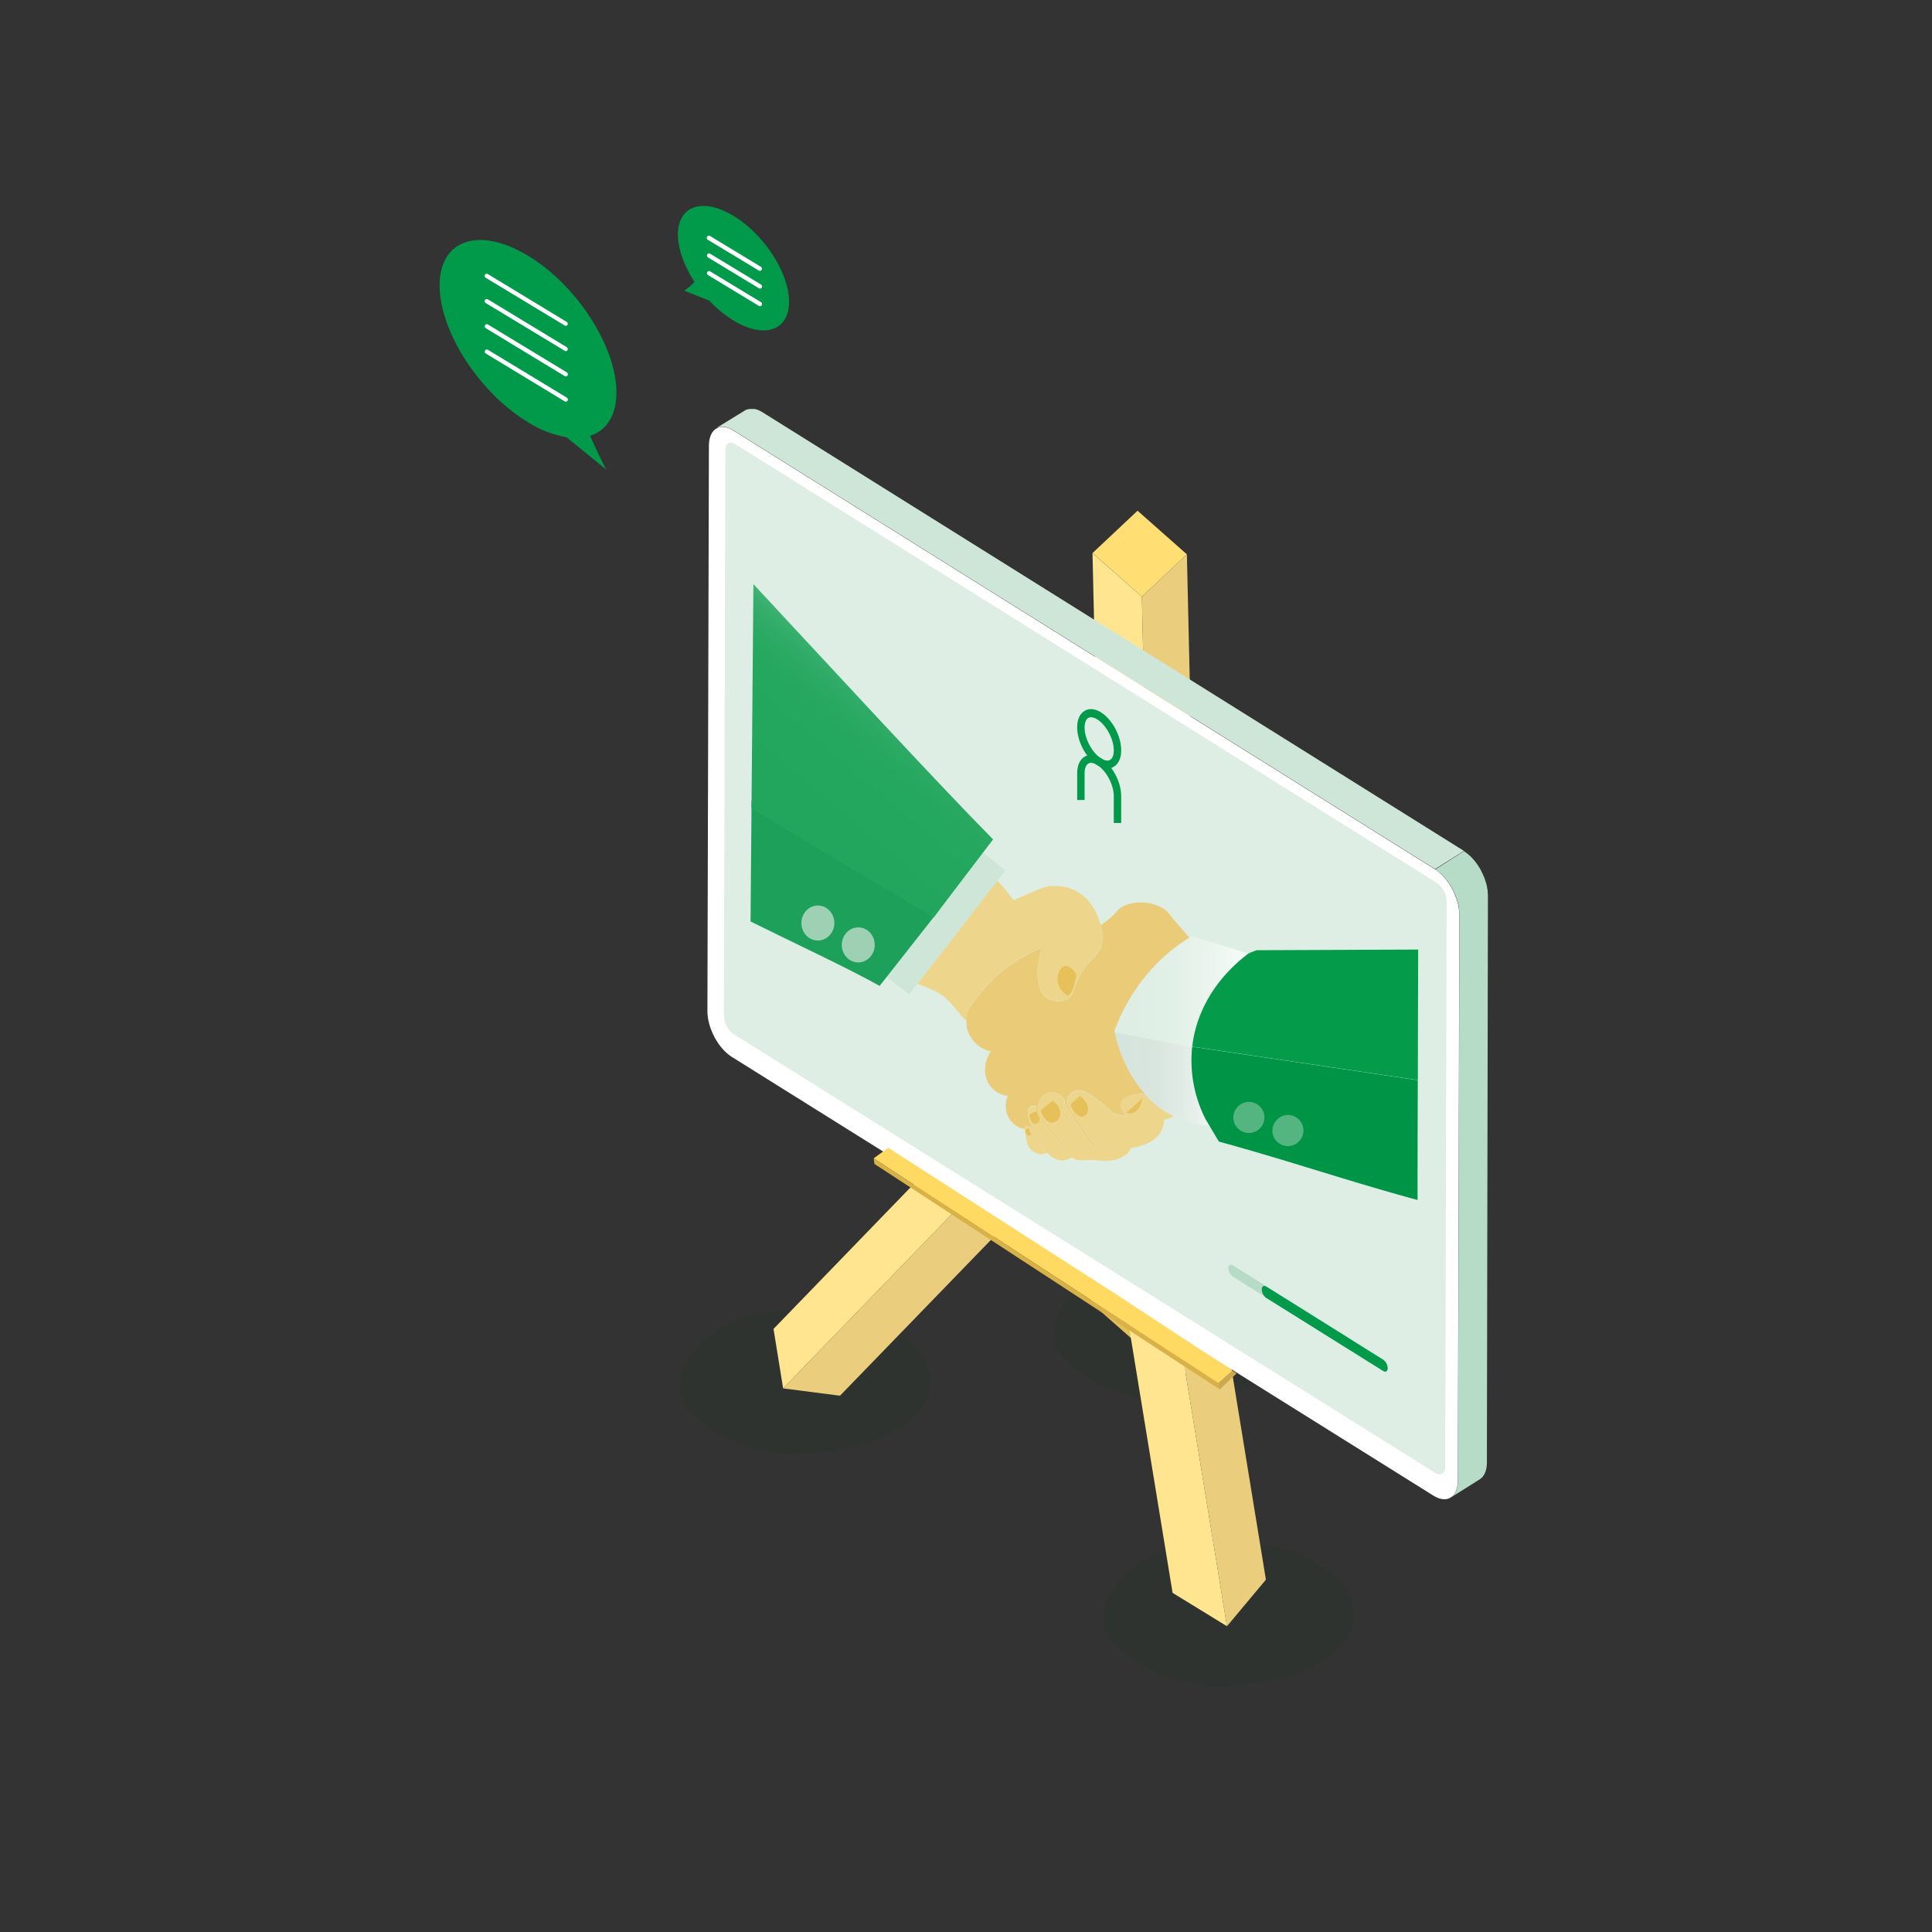 <svg id="Layer_1" data-name="Layer 1" xmlns="http://www.w3.org/2000/svg" xmlns:xlink="http://www.w3.org/1999/xlink" viewBox="0 0 612 612"><rect x="0" y="0" width="612" height="612" fill="#333333" stroke="none"/><defs><style>.cls-1{fill:#009a4a;}.cls-2{fill:#fff;}.cls-3{fill:#0e331d;opacity:0.1;}.cls-3,.cls-4,.cls-5,.cls-6,.cls-7,.cls-8,.cls-9{fill-rule:evenodd;}.cls-4{fill:#e4be57;}.cls-22,.cls-5{fill:#e6c058;}.cls-6{fill:#20a45d;}.cls-7{fill:#ffe58f;}.cls-8{fill:#ebce7d;}.cls-9{fill:#ffde74;}.cls-10{isolation:isolate;}.cls-11{fill:#cee6d8;}.cls-12{fill:#b6dbc6;}.cls-13{fill:#deeee4;}.cls-14{fill:url(#Raketin_harmaa);}.cls-15{fill:url(#linear-gradient);}.cls-16{fill:#edd68c;}.cls-17{fill:none;}.cls-18{fill:#eacc78;}.cls-19{fill:#049c4a;}.cls-20{fill:#009446;}.cls-21{fill:#55b580;}.cls-23{fill:#1da059;}.cls-24{fill:url(#linear-gradient-2);}.cls-25{fill:#9ed0b4;}.cls-26{fill:#ffda62;}.cls-27{fill:#d8b147;}.cls-28{fill:#cca850;}</style><linearGradient id="Raketin_harmaa" x1="1169.34" y1="326.58" x2="1215.56" y2="326.58" gradientTransform="matrix(-0.92, 0, 0, 1, 1475.19, 0)" gradientUnits="userSpaceOnUse"><stop offset="0" stop-color="#fff"/><stop offset="0.31" stop-color="#edf6f0"/><stop offset="0.64" stop-color="#e2f0e7"/><stop offset="1" stop-color="#deeee4"/></linearGradient><linearGradient id="linear-gradient" x1="1179.76" y1="341.85" x2="1216.31" y2="341.85" gradientTransform="matrix(-0.92, 0, 0, 1, 1475.19, 0)" gradientUnits="userSpaceOnUse"><stop offset="0" stop-color="#fff"/><stop offset="0.1" stop-color="#f6f9f8"/><stop offset="0.39" stop-color="#e4ede8"/><stop offset="0.68" stop-color="#d9e6df"/><stop offset="1" stop-color="#d5e4dc"/></linearGradient><linearGradient id="linear-gradient-2" x1="1283.02" y1="205.91" x2="1355.04" y2="298.34" gradientTransform="matrix(-0.92, 0, 0, 1, 1475.19, 0)" gradientUnits="userSpaceOnUse"><stop offset="0" stop-color="#fff"/><stop offset="0.01" stop-color="#e8f6ee"/><stop offset="0.04" stop-color="#bfe5d0"/><stop offset="0.07" stop-color="#99d6b4"/><stop offset="0.1" stop-color="#79c99c"/><stop offset="0.13" stop-color="#5dbe89"/><stop offset="0.17" stop-color="#47b578"/><stop offset="0.21" stop-color="#36ae6c"/><stop offset="0.27" stop-color="#2ba963"/><stop offset="0.34" stop-color="#24a75e"/><stop offset="0.56" stop-color="#22a65d"/></linearGradient></defs><path class="cls-1" d="M186.91,138.05c5.16-1.66,8.35-6.37,8.35-13.72,0-14.56-12.54-34-28-43.33s-28-5.15-28,9.41,12.54,34,28,43.33a33.66,33.66,0,0,0,12.18,4.76h0l12.66,10.28C191,147,188.1,140.7,186.91,138.05Z"/><path class="cls-2" d="M179.23,103.22a.58.58,0,0,1-.33-.1L153.87,88a.7.7,0,0,1-.24-.94.63.63,0,0,1,.89-.25l25,15.16a.71.71,0,0,1,.24.94A.65.65,0,0,1,179.23,103.22Z"/><path class="cls-2" d="M179.23,111.23a.58.58,0,0,1-.33-.1L153.87,96a.7.7,0,0,1-.24-.94.63.63,0,0,1,.89-.25l25,15.16a.71.71,0,0,1,.24.94A.65.65,0,0,1,179.23,111.23Z"/><path class="cls-2" d="M179.23,119.23a.66.66,0,0,1-.33-.09l-25-15.16a.7.7,0,0,1-.24-.94.63.63,0,0,1,.89-.25l25,15.16a.71.71,0,0,1,.24.94A.64.64,0,0,1,179.23,119.23Z"/><path class="cls-2" d="M179.23,127.24a.66.66,0,0,1-.33-.09l-25-15.16a.7.7,0,0,1-.24-.94.63.63,0,0,1,.89-.25l25,15.16a.71.71,0,0,1,.24.94A.64.64,0,0,1,179.23,127.24Z"/><path class="cls-1" d="M220,89.29c-3.24-5-5.25-10.36-5.25-15,0-9.15,7.88-11.8,17.6-5.91s17.6,18.08,17.6,27.23-7.88,11.8-17.6,5.91a37.17,37.17,0,0,1-7.66-6.29h0l-7.95-3.16A18.63,18.63,0,0,0,220,89.29Z"/><path class="cls-2" d="M240.74,85.81a.63.63,0,0,1-.33-.09L224.28,76A.7.7,0,0,1,224,75a.64.64,0,0,1,.89-.26l16.13,9.77a.7.7,0,0,1,.24.94A.63.63,0,0,1,240.74,85.81Z"/><path class="cls-2" d="M240.74,91.41a.63.63,0,0,1-.33-.09l-16.13-9.77a.7.7,0,0,1-.24-.94.63.63,0,0,1,.89-.25l16.13,9.77a.7.7,0,0,1,.24.94A.64.64,0,0,1,240.74,91.41Z"/><path class="cls-2" d="M240.74,97a.63.63,0,0,1-.33-.09l-16.13-9.77a.7.7,0,0,1-.24-.94.63.63,0,0,1,.89-.25l16.13,9.77a.7.7,0,0,1,.24.94A.64.64,0,0,1,240.74,97Z"/><path class="cls-3" d="M234.73,417.8c7.93-2.72,18.29-3.67,27.14-2.76,18.49,1.9,33.74,11.8,32.88,23.48-.22,3.63-2.18,7.39-5.5,10.65-7.7,7.57-21.7,10.69-36.37,11.41l-1.41,0a36.74,36.74,0,0,1-5.8-.41,51,51,0,0,1-9.92-2.52c-13-4.54-19.15-12.16-19.61-14.19-1.69-3.46-.61-7.86,1.41-11.75C220.55,426,225.53,421,234.73,417.8Z"/><path class="cls-3" d="M353.06,401c7.92-2.72,18.29-3.67,27.14-2.76,18.49,1.9,33.73,11.8,32.88,23.48-.22,3.63-2.18,7.39-5.5,10.65-7.7,7.57-21.7,10.69-36.37,11.41l-1.41,0a36.82,36.82,0,0,1-5.8-.42,51,51,0,0,1-9.92-2.52c-13-4.54-19.15-12.16-19.61-14.19-1.69-3.46-.62-7.86,1.4-11.75C338.88,409.13,343.86,404.12,353.06,401Z"/><path class="cls-3" d="M368.78,491.36c7.92-2.72,18.29-3.67,27.14-2.76,18.49,1.9,33.73,11.8,32.88,23.48-.22,3.63-2.18,7.39-5.5,10.65-7.7,7.57-21.7,10.69-36.37,11.41l-1.41,0a38.06,38.06,0,0,1-5.8-.42,51,51,0,0,1-9.92-2.52c-13-4.54-19.15-12.16-19.61-14.19-1.69-3.46-.62-7.86,1.4-11.75C354.6,499.53,359.57,494.52,368.78,491.36Z"/><polygon class="cls-4" points="343.2 308.74 345.61 412.7 361.22 426.5 358.84 322.52 343.2 308.74"/><polygon class="cls-5" points="378.72 325.94 364.46 339.34 366.84 443.31 381.09 429.86 378.72 325.94"/><polygon class="cls-6" points="357.11 399.53 338.78 382.3 350.11 361.3 368.44 378.53 357.11 399.53"/><polygon class="cls-7" points="355.55 407.52 371.44 504.57 388.67 515.14 372.8 418.07 355.55 407.52"/><polygon class="cls-8" points="385.16 403.37 372.8 418.07 388.67 515.14 401 500.39 385.16 403.37"/><polygon class="cls-6" points="338.39 372.24 341.28 347.24 364.89 343.8 362 368.79 338.39 372.24"/><polygon class="cls-7" points="304.13 359.89 245.03 420.96 248.07 439.8 307.2 378.75 304.13 359.89"/><polygon class="cls-8" points="325.19 381.1 307.2 378.75 248.07 439.8 266.08 442.12 325.19 381.1"/><polygon class="cls-9" points="361.71 189 346.08 175.19 360.34 161.78 375.97 175.6 361.71 189"/><polygon class="cls-7" points="346.07 175.22 348.48 279.18 364.09 292.98 361.71 189 346.07 175.22"/><polygon class="cls-8" points="375.97 175.6 361.71 189 364.09 292.98 378.34 279.52 375.97 175.6"/><g class="cls-10"><path class="cls-11" d="M236,130l0,0a3.72,3.72,0,0,1,.39-.21l.08,0,.13-.05.2-.08.22-.05.14,0h.07a3.55,3.55,0,0,1,.47-.06h0a.4.4,0,0,1,.11,0h.37l.13,0,.23,0a1.52,1.52,0,0,1,.21,0l.2,0,.31.07.17,0,.17.07a4.61,4.61,0,0,1,.55.2l.19.07.11.06a10.14,10.14,0,0,1,1,.52l222.28,139-9.15,5.76-222.28-139a10.27,10.27,0,0,0-1-.52l-.3-.13c-.18-.08-.36-.14-.54-.2l-.34-.11-.32-.07-.41-.07-.23,0a4.17,4.17,0,0,0-.5,0h-.11a3.72,3.72,0,0,0-.57.08l-.13,0-.43.13-.13,0a4.74,4.74,0,0,0-.5.26Z"/><path class="cls-12" d="M463.73,269.63a9.68,9.68,0,0,1,1.2.88,1.56,1.56,0,0,1,.2.16,13.17,13.17,0,0,1,1.09,1l.09.09c.06.06.11.13.16.19s.35.39.52.59.11.13.16.19l.13.17.3.4c.07.09.14.17.2.26l.15.22.22.32.14.21.24.39c.05.08.1.15.15.24l.06.1c.14.23.27.47.4.7l0,.05.08.15c.09.17.18.34.26.51l.12.24a2.72,2.72,0,0,0,.11.25,2.14,2.14,0,0,1,.1.22c.09.2.17.39.25.59l.05.11v0c.1.25.2.5.28.75,0,0,0,.09.05.13l.09.28c0,.13.09.25.13.38s.05.19.08.29.07.23.1.34l.06.22c0,.13.05.26.08.38s.07.29.1.43l0,.15c0,.1,0,.2.05.31s.08.44.11.66l0,.19a1,1,0,0,0,0,.17,14.48,14.48,0,0,1,.09,1.46L471,463.24c0,2.63-.87,4.49-2.25,5.36l-9.15,5.76c1.38-.87,2.24-2.72,2.24-5.36l.47-179.18a12.17,12.17,0,0,0-.09-1.46c0-.12,0-.24,0-.35s-.06-.45-.1-.67-.05-.31-.08-.46-.07-.29-.1-.43-.09-.39-.15-.59l-.09-.35-.21-.67-.09-.27c-.11-.31-.22-.62-.34-.92a.61.61,0,0,1-.05-.12c-.11-.27-.23-.53-.35-.8l-.12-.25c-.12-.25-.25-.5-.38-.75a.61.61,0,0,0-.07-.14c-.15-.29-.32-.58-.49-.86,0-.08-.1-.16-.15-.25s-.25-.39-.38-.59l-.21-.32-.35-.48-.3-.4c-.1-.12-.2-.23-.29-.35s-.34-.41-.52-.6l-.26-.28c-.35-.36-.71-.71-1.08-1l-.2-.16a10.82,10.82,0,0,0-1.2-.88Z"/><path class="cls-2" d="M232.3,136.38c-4.25-2.66-7.72-.52-7.74,4.79l-.47,179.18c0,5.3,3.44,11.76,7.69,14.42l222.28,139c4.26,2.67,7.73.54,7.74-4.77l.47-179.18c0-5.3-3.43-11.77-7.69-14.43Z"/></g><path class="cls-13" d="M232.88,140.68c-1.71-1.07-3.11-.21-3.11,1.93l-.47,179.18a7.5,7.5,0,0,0,3.09,5.8l222.28,139c1.71,1.07,3.11.21,3.12-1.92l.47-179.18a7.59,7.59,0,0,0-3.1-5.82Z"/><path class="cls-14" d="M353,326.59c.38,2,2.47,11.94,9.6,19.89a30.24,30.24,0,0,0,7.78,6.31c.5.27,1,.54,1.48.77a30.36,30.36,0,0,0,12.65,3.06c-.11-.25-.25-.54-.38-.9,0-.06-.06-.12-.1-.18a49.1,49.1,0,0,1-2.78-28.08,45.86,45.86,0,0,1,13.71-24.67c.27-.25.52-.48.71-.64l-18.21-5.61-.65.42a56.08,56.08,0,0,0-12.41,10.48A60.94,60.94,0,0,0,353,326.59Z"/><path class="cls-15" d="M381.76,332.51a46.25,46.25,0,0,0,3.74,23.23c0,.07.06.13.1.19a9.55,9.55,0,0,0,.42.89,34.2,34.2,0,0,1-13.56-3.05c-.51-.23-1-.5-1.59-.77a32,32,0,0,1-8.32-6.31,42.34,42.34,0,0,1-10.27-19.81Z"/><path class="cls-16" d="M290.55,311.61c2.51,1,5.47,1.92,8.19,3.91,3.13,2.28,5.1,6.09,7.36,7.73.21-.69.95-3.95,1.12-4.28,1-1.5,2.09-2.87,3.15-4.13a46.22,46.22,0,0,1,16-13c.71-.34,1.43-.67,2.18-1a15.29,15.29,0,0,1,1.46-.58c-2.21,6.15-1.69,12.75.75,15.12a6.59,6.59,0,0,0,7.34,1.1c2.15-1.25,1.63-3.28,4-7.6,3-5.55,6.23-6,7-10.28a11.59,11.59,0,0,0-.36-5.13c0-.15-.08-.27-.1-.38s0-.08,0-.12c-.5-1.93-2.49-8.8-9.26-11.4a14.91,14.91,0,0,0-6.84-.85c-1.8.21-3,.7-9.34,3.51-.59.25-1.3.56-2.12.93a65.13,65.13,0,0,0-5.3-6.39c-.4.55-.81,1.09-1.22,1.64Q302.67,296.33,290.55,311.61Z"/><path class="cls-17" d="M289.28,312.44l.23,0"/><path class="cls-11" d="M278.86,307.85,288,315l30.49-39.24-9.12-7.34Q294.1,288.13,278.86,307.85Z"/><path class="cls-17" d="M278.8,307.16l.06,0"/><path class="cls-17" d="M324.61,357.65l.14,0"/><path class="cls-18" d="M306.23,325.3a10,10,0,0,0,7.67,7.77,10,10,0,0,0-1.85,5.18,9,9,0,0,0,1.18,5.1,8.18,8.18,0,0,0,6,3.8,8.16,8.16,0,0,0,0,6.31,7.16,7.16,0,0,0,5.17,4.15l.21,0c0-.45.12-.6.23-.7.44-.4,1.29,0,1.58.18a17.82,17.82,0,0,0,.8,2,16.87,16.87,0,0,0,3.93,5.29l-.67-.76a18.92,18.92,0,0,1-3.93-7.19c-.75-2.22-1.46-4.38-.54-5.46a2.62,2.62,0,0,1,2.34-.62,3.54,3.54,0,0,0-.09.7c-.12,2.14,1.2,3.06,5.13,8.06,2.94,3.72,4.36,5.59,5.49,6.69-1-1.21-2.29-3.2-5-6.69-3.93-5-5.25-5.92-5.13-8.06a3.54,3.54,0,0,1,.09-.7c.33-1.85,1.55-3.95,3.61-4.34,1.7-.36,3.58.7,4.9,2.55-.25,1.52.9,2.68,3.53,6.73,3.09,4.78,4.64,7.16,5.79,7.85,1.94,1.12,3.89,1.31,6.54,1.08a9.77,9.77,0,0,1-6-1.12c-1.15-.69-2.71-3.08-5.79-7.85-2.63-4.05-3.78-5.21-3.53-6.73a2.71,2.71,0,0,1,.23-.85,4.51,4.51,0,0,1,3.18-2.24l.06,0c1.09-.3,3.82.18,11.47,7.35l.57.06h0a26.22,26.22,0,0,0,3.32.66l0,0c-1.15-1.14-2-3.13-1.44-4.46.69-1.77,3.85-2.58,7.32-2.6-7.13-8-9.22-17.88-9.6-19.89a60.94,60.94,0,0,1,11.4-19.15A56.08,56.08,0,0,1,376.78,297c-1-1.1-2.46-2.79-4.26-4.89-2.79-3.26-2.56-3.11-2.91-3.43-4.08-3.74-12.4-3.62-15.51-.34a25,25,0,0,1-4.62,4.15c-.35.24-.65.43-.83.54l.06.3.06.2a11.59,11.59,0,0,1,.36,5.13c-.78,4.32-4,4.73-7,10.28-2.36,4.32-1.84,6.35-4,7.6a6.59,6.59,0,0,1-7.34-1.1c-2.44-2.37-3-9-.75-15.12a15.29,15.29,0,0,0-1.46.58c-.75.29-1.47.62-2.18,1a46.22,46.22,0,0,0-16,13c-1.06,1.26-2.11,2.63-3.15,4.13a10.47,10.47,0,0,0-1,6.33Z"/><path class="cls-17" d="M348.6,293s0,0,0,0"/><path class="cls-19" d="M378.53,326.67c3.38-13.57,13-21.69,17-24.67,1.15-.5,2-.8,2.49-1l51.22-.21q-.07,20.67-.1,41.34l-71.47-10.6A37.6,37.6,0,0,1,378.53,326.67Z"/><path class="cls-20" d="M382,354.76a.93.93,0,0,1,.13.18c2.15,3.6,3.77,6.39,4,6.69,22.71,6.2,40.15,12.31,62.91,18.49q0-19,.08-37.95l-71.47-10.6A41.13,41.13,0,0,0,382,354.76Z"/><path class="cls-16" d="M356.69,353.54l0,0a3.79,3.79,0,0,0,.59.48h0a6.32,6.32,0,0,0,1,.54c2.55,1.08,3.93.19,8.67.25a9.89,9.89,0,0,0,1.74-.1l.62-.15a8.17,8.17,0,0,0,2.45-1c-.48-.23-1-.5-1.48-.77a30.24,30.24,0,0,1-7.78-6.31c-3.47,0-6.63.83-7.32,2.6C354.73,350.41,355.54,352.4,356.69,353.54Z"/><path class="cls-16" d="M341.37,355.33c3.08,4.77,4.64,7.16,5.79,7.85a9.77,9.77,0,0,0,6,1.12,1.37,1.37,0,0,0,.27,0c1.34-.11,2.85-.31,4.65-.58a.25.25,0,0,0,.12,0l.52-.09a16.73,16.73,0,0,0,4.6-1.43,9.4,9.4,0,0,0,3.81-2.76,8.45,8.45,0,0,0,1.61-4.67,1.37,1.37,0,0,0,0-.27c-4.73-.07-6.11.83-8.66-.25a7.42,7.42,0,0,1-1-.54h0a13.71,13.71,0,0,1-1.57,0h0l-.76-.09a26.22,26.22,0,0,1-3.32-.66h0l-.57-.06c-7.65-7.17-10.38-7.65-11.47-7.35l-.06,0a4.51,4.51,0,0,0-3.18,2.24,2.71,2.71,0,0,0-.23.85C337.59,350.12,338.74,351.28,341.37,355.33Z"/><path class="cls-16" d="M328.72,351.13c-.12,2.14,1.2,3.06,5.13,8.06,2.74,3.49,4,5.48,5,6.69,0,0,0,0,0,0a8.36,8.36,0,0,0,.73.73l.27.2a3.92,3.92,0,0,0,1.25.6h0l.07,0c1.42.43,1.19-.19,6.39.16a18.67,18.67,0,0,0,4.83,0,10.28,10.28,0,0,0,4.43-1.89,3,3,0,0,0,1.3-1.89.9.9,0,0,0,0-.22v-.05a6,6,0,0,1-.63.11c-1.58.23-2.94.43-4.14.54a1.37,1.37,0,0,1-.27,0c-2.65.23-4.6,0-6.54-1.08-1.15-.69-2.7-3.07-5.79-7.85-2.63-4.05-3.78-5.21-3.53-6.73-1.32-1.85-3.2-2.91-4.9-2.55-2.06.39-3.28,2.49-3.61,4.34A3.54,3.54,0,0,0,328.72,351.13Z"/><path class="cls-16" d="M324.61,357.65a8.4,8.4,0,0,0,.21,1.83c.41,2.12.62,3.16,1.25,4a5,5,0,0,0,3.32,2.14,5.83,5.83,0,0,0,2.45-.48l.12,0-.81-.69a16.87,16.87,0,0,1-3.93-5.29,17.82,17.82,0,0,1-.8-2c-.29-.16-1.14-.58-1.58-.18C324.73,357.05,324.63,357.2,324.61,357.65Z"/><path class="cls-21" d="M403.05,358.51a4.93,4.93,0,1,0,4.85-5.33A5.08,5.08,0,0,0,403.05,358.51Z"/><path class="cls-21" d="M390.69,354.35a4.93,4.93,0,1,0,4.82-5.31A5,5,0,0,0,390.69,354.35Z"/><path class="cls-16" d="M326.56,356.5a18.64,18.64,0,0,0,3.93,7.19l.65.78c.23.25.47.48.7.73a6.55,6.55,0,0,0,4.37,2.41,7.73,7.73,0,0,0,3.43-1s.06,0,.1,0a5.56,5.56,0,0,1-.82-.69,0,0,0,0,0,0,0,84.11,84.11,0,0,1-5.48-6.69c-2-2.56-3.36-4.05-4.16-5.19a5.16,5.16,0,0,1-.95-2,3.88,3.88,0,0,1,0-.84,4.66,4.66,0,0,1,.1-.71,2.7,2.7,0,0,0-2.34.64C325.1,352.13,325.8,354.28,326.56,356.5Z"/><path class="cls-22" d="M335,310.25a5.7,5.7,0,0,0,.94,3,6.54,6.54,0,0,0,2.32,2.17,4.08,4.08,0,0,0,.39-.31,3.82,3.82,0,0,0,1-1.32c.39-.9.57-2,1.08-3.66.08-.27.16-.52.25-.76,0-1.35-2-3.51-3.46-3.41C335.82,306.05,335,308.6,335,310.25Z"/><path class="cls-22" d="M343.08,353.65a2.15,2.15,0,0,0,1.41-1.3c.59-1.44-.27-3.65-2.39-5.16l-3,2.65C340,352.53,341.76,354,343.08,353.65Z"/><path class="cls-22" d="M326.11,353.05c.13,1.76,1,2.9,1.82,2.95a1.36,1.36,0,0,0,1.06-.55,1.94,1.94,0,0,0,.25-1.46,5.16,5.16,0,0,1-.95-2s0,0,0,0C327.55,352.29,326.83,352.66,326.11,353.05Z"/><path class="cls-22" d="M333.61,355.55a2.77,2.77,0,0,0,2-1.65c.66-1.56-.1-3.86-2.12-5.2l-3.79,3C330.25,354.31,332.07,355.79,333.61,355.55Z"/><path class="cls-22" d="M325.63,359.64a.85.85,0,0,0,.9-.14,1.08,1.08,0,0,0,.2-.18,4.07,4.07,0,0,1-.47-.82,4.38,4.38,0,0,1-.32-1l-.95.14A1.64,1.64,0,0,0,325.63,359.64Z"/><path class="cls-22" d="M356.7,352.28c.81-.34.68-.25,1.84-1.34a30.67,30.67,0,0,0,3.23-3.09,5.22,5.22,0,0,1-.09.71c-.29,1.6-1.42,3.82-3.21,4.08A2.78,2.78,0,0,1,356.7,352.28Z"/><path class="cls-23" d="M237.75,291.9c13.82,6.86,30.7,14.69,40.89,20.41.65-.82,1.31-1.64,1.94-2.47q8.51-10.84,17.06-21.7l-59.57-34.49Z"/><path class="cls-24" d="M238.05,256.12l57.7,34.5q8.22-10.78,16.4-21.54c.81-1.08,1.63-2.13,2.43-3.18-18.74-19-52.25-55.44-75.92-80.87Z"/><ellipse class="cls-25" cx="271.89" cy="299.34" rx="5.55" ry="5.22" transform="translate(-29.03 569.48) rotate(-89.67)"/><ellipse class="cls-25" cx="259.1" cy="292.41" rx="5.55" ry="5.22" transform="translate(-34.82 549.8) rotate(-89.67)"/><path class="cls-1" d="M350.78,243.44a3.89,3.89,0,0,0,2.1-.6c1.47-.92,2.28-2.75,2.28-5.17,0-4.47-2.8-9.74-6.38-12-1.93-1.21-3.8-1.37-5.28-.44s-2.28,2.75-2.28,5.16c0,4.48,2.8,9.74,6.38,12A6.06,6.06,0,0,0,350.78,243.44Zm-5.18-16.23a3.93,3.93,0,0,1,2,.69c2.83,1.77,5.21,6.24,5.21,9.77,0,1.45-.4,2.53-1.11,3s-1.77.28-2.92-.44c-2.83-1.77-5.21-6.24-5.21-9.78,0-1.44.4-2.52,1.11-3A1.73,1.73,0,0,1,345.6,227.21Z"/><path class="cls-1" d="M352.81,260.69h2.35v-8.51c0-4.48-2.8-9.74-6.38-12-1.93-1.21-3.8-1.36-5.28-.44s-2.28,2.76-2.28,5.17v8.51h2.35v-8.51c0-1.45.4-2.53,1.11-3s1.77-.28,2.92.44c2.83,1.77,5.21,6.25,5.21,9.78Z"/><path class="cls-12" d="M390.55,400.82c-.8-.5-1.45-.09-1.45.9a3.51,3.51,0,0,0,1.44,2.7l37,23.13c.8.5,1.45.1,1.45-.89a3.5,3.5,0,0,0-1.44-2.71Z"/><path class="cls-1" d="M401.14,407.56c-.8-.5-1.45-.1-1.45.89a3.45,3.45,0,0,0,1.44,2.7l37,23.13c.8.5,1.45.1,1.45-.89a3.48,3.48,0,0,0-1.44-2.7Z"/><polygon class="cls-26" points="390.39 434.17 385.92 438.1 276.78 366.96 276.76 366.94 276.78 366.91 281.37 363.58 354.92 410.87 390.39 434.17"/><polygon class="cls-27" points="386.33 440.1 276.98 368.69 276.78 366.96 385.89 438.07 386.33 440.1"/><polygon class="cls-28" points="391.71 435.05 386.38 440.13 386.33 440.13 386.33 440.1 385.89 438.07 385.92 438.1 390.39 434.17 391.71 435.05"/><polygon class="cls-17" points="390.39 434.17 385.92 438.1 276.78 366.96 276.76 366.94 276.78 366.91 281.37 363.58 354.92 410.87 390.39 434.17"/><polyline class="cls-17" points="386.33 440.1 386.33 440.13 386.36 440.13"/></svg>